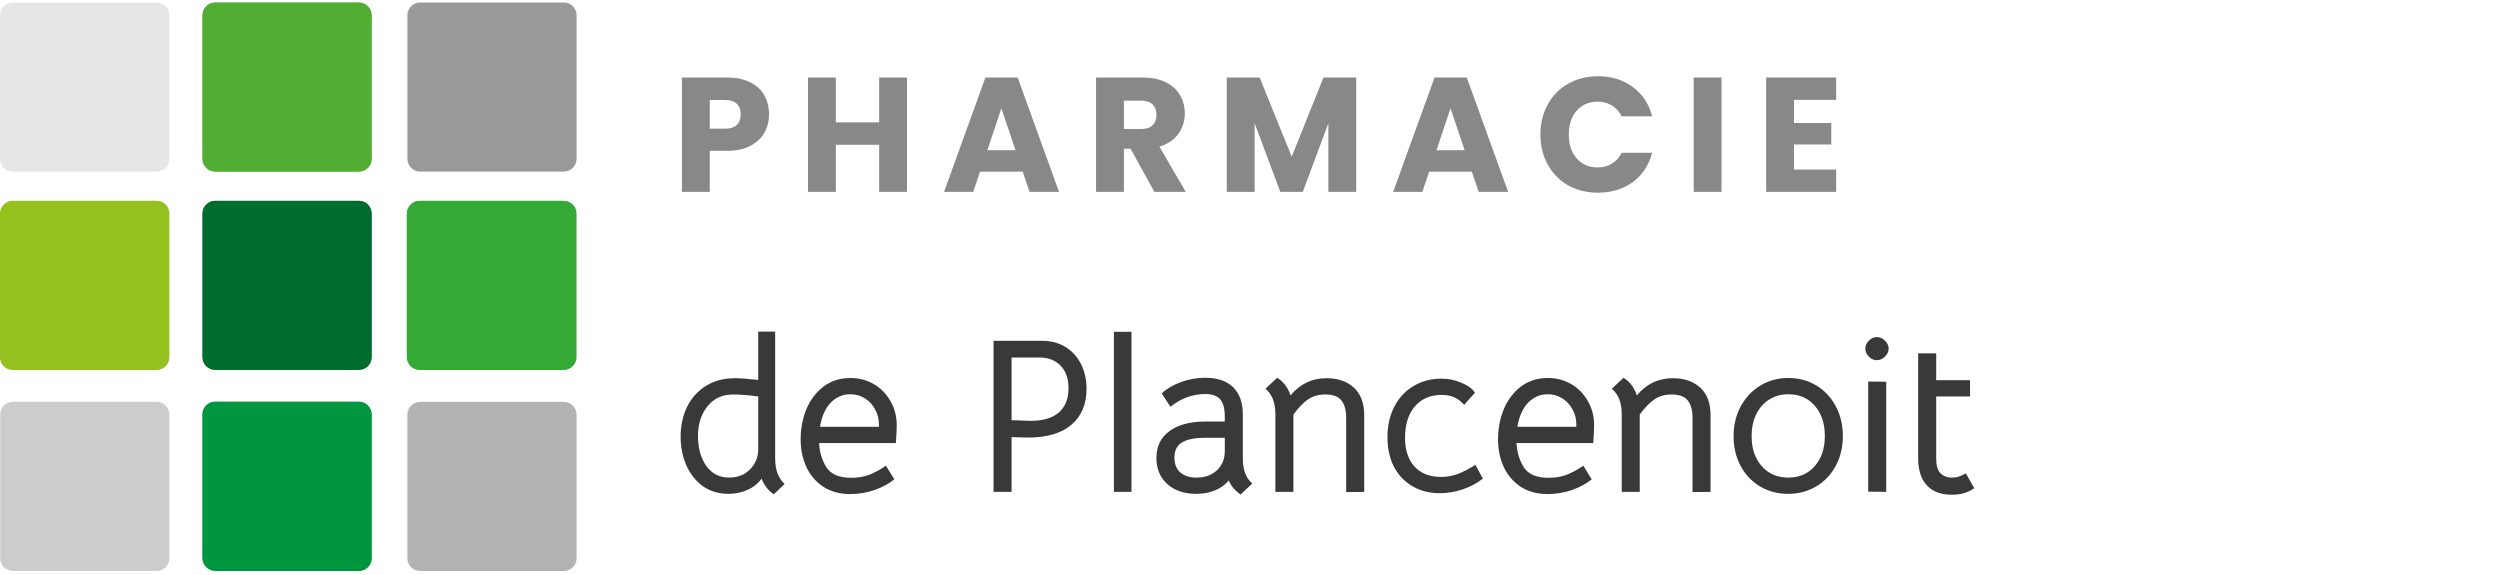 <svg width="483" height="111" viewBox="0 0 483 111" fill="none" xmlns="http://www.w3.org/2000/svg">
<path d="M69.303 110.234H41.535C40.197 110.234 39.096 109.132 39.096 107.795V80.026C39.096 78.689 40.197 77.588 41.535 77.588H69.303C70.641 77.588 71.742 78.689 71.742 80.026V107.795C71.742 109.132 70.641 110.234 69.303 110.234Z" fill="#009641"/>
<path d="M30.207 71.452H2.439C1.101 71.452 0 70.351 0 69.013V41.245C0 39.907 1.101 38.806 2.439 38.806H30.207C31.544 38.806 32.646 39.907 32.646 41.245V69.013C32.646 70.351 31.544 71.452 30.207 71.452Z" fill="#95C121"/>
<path d="M69.303 71.452H41.535C40.197 71.452 39.096 70.351 39.096 69.013V41.245C39.096 39.907 40.197 38.806 41.535 38.806H69.303C70.641 38.806 71.742 39.907 71.742 41.245V69.013C71.742 70.351 70.641 71.452 69.303 71.452Z" fill="#067F36"/>
<path d="M69.303 33.142H41.535C40.197 33.142 39.096 32.041 39.096 30.704V2.935C39.096 1.598 40.197 0.497 41.535 0.497H69.303C70.641 0.497 71.742 1.598 71.742 2.935V30.704C71.742 32.041 70.641 33.142 69.303 33.142Z" fill="#53AE32"/>
<path d="M108.793 71.452H81.024C79.687 71.452 78.586 70.351 78.586 69.013V41.245C78.586 39.907 79.687 38.806 81.024 38.806H108.793C110.13 38.806 111.231 39.907 111.231 41.245V69.013C111.231 70.351 110.13 71.452 108.793 71.452Z" fill="#36A937"/>
<path d="M108.793 77.588H81.024C79.687 77.588 78.586 78.689 78.586 80.026V107.795C78.586 109.132 79.687 110.234 81.024 110.234H108.793C110.13 110.234 111.231 109.132 111.231 107.795V80.026C111.231 78.689 110.13 77.588 108.793 77.588Z" fill="#E7E7E7"/>
<path d="M30.207 77.588H2.439C1.101 77.588 0 78.689 0 80.026V107.795C0 109.132 1.101 110.234 2.439 110.234H30.207C31.544 110.234 32.646 109.132 32.646 107.795V80.026C32.646 78.689 31.544 77.588 30.207 77.588Z" fill="#E7E7E7"/>
<path d="M30.207 33.142H2.439C1.101 33.142 0 32.041 0 30.704V2.935C0 1.598 1.101 0.497 2.439 0.497H30.207C31.544 0.497 32.646 1.598 32.646 2.935V30.704C32.646 32.041 31.544 33.142 30.207 33.142Z" fill="#EDEDED"/>
<path d="M108.793 0.497H81.024C79.687 0.497 78.586 1.598 78.586 2.935V30.704C78.586 32.041 79.687 33.142 81.024 33.142H108.793C110.13 33.142 111.231 32.041 111.231 30.704V2.935C111.231 1.598 110.13 0.497 108.793 0.497Z" fill="#E7E7E7"/>
<path d="M69.382 110.312H41.614C40.276 110.312 39.175 109.211 39.175 107.874V80.105C39.175 78.768 40.276 77.666 41.614 77.666H69.382C70.719 77.666 71.821 78.768 71.821 80.105V107.874C71.821 109.211 70.719 110.312 69.382 110.312Z" fill="#009640"/>
<path d="M30.286 71.452H2.517C1.18 71.452 0.079 70.351 0.079 69.013V41.245C0.079 39.907 1.18 38.806 2.517 38.806H30.286C31.623 38.806 32.725 39.907 32.725 41.245V69.013C32.725 70.351 31.623 71.452 30.286 71.452Z" fill="#95C11F"/>
<path d="M69.382 71.452H41.614C40.276 71.452 39.175 70.351 39.175 69.013V41.245C39.175 39.907 40.276 38.806 41.614 38.806H69.382C70.719 38.806 71.821 39.907 71.821 41.245V69.013C71.821 70.351 70.719 71.452 69.382 71.452Z" fill="#006C2D"/>
<path d="M69.382 33.142H41.614C40.276 33.142 39.175 32.041 39.175 30.704V2.935C39.175 1.598 40.276 0.497 41.614 0.497H69.382C70.719 0.497 71.821 1.598 71.821 2.935V30.704C71.821 32.041 70.719 33.142 69.382 33.142Z" fill="#52AE32"/>
<path d="M108.95 71.452H81.182C79.844 71.452 78.743 70.351 78.743 69.013V41.245C78.743 39.907 79.844 38.806 81.182 38.806H108.95C110.288 38.806 111.389 39.907 111.389 41.245V69.013C111.389 70.351 110.288 71.452 108.95 71.452Z" fill="#35A936"/>
<path d="M108.95 77.666H81.182C79.844 77.666 78.743 78.768 78.743 80.105V107.874C78.743 109.211 79.844 110.312 81.182 110.312H108.95C110.288 110.312 111.389 109.211 111.389 107.874V80.105C111.389 78.768 110.288 77.666 108.95 77.666Z" fill="#EDEDED"/>
<path d="M108.95 0.497H81.182C79.844 0.497 78.743 1.598 78.743 2.935V30.704C78.743 32.041 79.844 33.142 81.182 33.142H108.95C110.288 33.142 111.389 32.041 111.389 30.704V2.935C111.389 1.598 110.288 0.497 108.95 0.497Z" fill="#EDEDED"/>
<path d="M30.286 77.666H2.517C1.18 77.666 0.079 78.768 0.079 80.105V107.874C0.079 109.211 1.18 110.312 2.517 110.312H30.286C31.623 110.312 32.725 109.211 32.725 107.874V80.105C32.725 78.768 31.623 77.666 30.286 77.666Z" fill="#CCCCCC"/>
<path d="M30.286 33.142H2.517C1.18 33.142 0.079 32.041 0.079 30.704V2.935C0.079 1.598 1.18 0.497 2.517 0.497H30.286C31.623 0.497 32.725 1.598 32.725 2.935V30.704C32.725 32.041 31.623 33.142 30.286 33.142Z" fill="#E6E6E6"/>
<path d="M108.95 0.497H81.182C79.844 0.497 78.743 1.598 78.743 2.935V30.704C78.743 32.041 79.844 33.142 81.182 33.142H108.95C110.288 33.142 111.389 32.041 111.389 30.704V2.935C111.389 1.598 110.288 0.497 108.95 0.497Z" fill="#999999"/>
<path d="M108.95 77.666H81.182C79.844 77.666 78.743 78.768 78.743 80.105V107.874C78.743 109.211 79.844 110.312 81.182 110.312H108.95C110.288 110.312 111.389 109.211 111.389 107.874V80.105C111.389 78.768 110.288 77.666 108.95 77.666Z" fill="#B3B3B3"/>
<path d="M140.756 95.413C138.859 95.413 137.202 94.918 135.786 93.926C134.398 92.907 133.336 91.562 132.6 89.891C131.864 88.192 131.496 86.351 131.496 84.369C131.496 82.245 131.906 80.333 132.727 78.634C133.577 76.906 134.795 75.547 136.381 74.556C137.966 73.565 139.836 73.069 141.988 73.069C143.064 73.069 144.565 73.183 146.491 73.409V64.064H149.761V88.574C149.761 90.755 150.37 92.397 151.588 93.501L149.507 95.498C148.459 94.818 147.666 93.813 147.128 92.482C146.391 93.473 145.457 94.21 144.324 94.691C143.191 95.172 142.002 95.413 140.756 95.413ZM140.883 92.27C142.044 92.27 143.064 92.001 143.942 91.463C144.82 90.896 145.499 90.132 145.981 89.169C146.321 88.489 146.491 87.696 146.491 86.79V76.595C145.16 76.425 144.183 76.326 143.56 76.298C142.965 76.241 142.328 76.213 141.648 76.213C139.552 76.213 137.896 76.977 136.678 78.507C135.46 80.007 134.851 81.919 134.851 84.241C134.851 86.535 135.375 88.447 136.423 89.976C137.499 91.505 138.986 92.27 140.883 92.27ZM158.254 85.6C158.339 87.356 158.806 88.914 159.656 90.273C160.534 91.632 162.134 92.312 164.456 92.312C165.674 92.312 166.806 92.128 167.854 91.76C168.902 91.363 170.006 90.769 171.167 89.976L172.782 92.609C171.734 93.459 170.445 94.153 168.916 94.691C167.387 95.201 165.843 95.456 164.286 95.456C162.304 95.456 160.59 95.002 159.146 94.096C157.702 93.162 156.597 91.901 155.833 90.316C155.068 88.701 154.686 86.875 154.686 84.836C154.686 82.797 155.054 80.871 155.79 79.059C156.555 77.246 157.659 75.788 159.103 74.683C160.576 73.579 162.318 73.027 164.328 73.027C165.971 73.027 167.472 73.423 168.831 74.216C170.19 75.009 171.267 76.114 172.06 77.529C172.852 78.917 173.249 80.46 173.249 82.16C173.249 82.868 173.192 84.015 173.079 85.6H158.254ZM169.808 82.457V82.032C169.808 80.928 169.553 79.937 169.044 79.059C168.562 78.153 167.897 77.445 167.047 76.935C166.226 76.425 165.305 76.17 164.286 76.17C162.842 76.17 161.581 76.708 160.505 77.784C159.457 78.861 158.764 80.418 158.424 82.457H169.808ZM201.425 65.848C203.095 65.848 204.568 66.244 205.842 67.037C207.145 67.83 208.15 68.935 208.858 70.351C209.566 71.766 209.92 73.367 209.92 75.151C209.92 78.067 208.958 80.361 207.032 82.032C205.106 83.703 202.288 84.538 198.579 84.538L195.435 84.454V95.031H191.952V65.848H201.425ZM199.088 81.31C201.495 81.31 203.322 80.772 204.568 79.696C205.814 78.591 206.437 77.034 206.437 75.023C206.437 73.154 205.927 71.696 204.908 70.648C203.888 69.6 202.543 69.076 200.872 69.076H195.435V81.183L196.922 81.225C197.998 81.282 198.72 81.31 199.088 81.31ZM215.205 64.106H218.603V95.031H215.205V64.106ZM239.687 95.54C238.611 94.804 237.846 93.898 237.393 92.822C236.742 93.643 235.864 94.28 234.759 94.733C233.683 95.186 232.465 95.413 231.106 95.413C228.784 95.413 226.915 94.776 225.499 93.501C224.111 92.227 223.417 90.542 223.417 88.447C223.417 86.238 224.253 84.524 225.924 83.307C227.594 82.061 229.931 81.438 232.933 81.438H236.628V80.546C236.628 78.931 236.331 77.799 235.736 77.147C235.17 76.468 234.193 76.128 232.805 76.128C231.616 76.128 230.441 76.34 229.279 76.765C228.147 77.19 227.099 77.799 226.136 78.591L224.437 76C225.456 75.066 226.717 74.329 228.218 73.791C229.718 73.253 231.262 72.984 232.848 72.984C235.198 72.984 236.996 73.593 238.243 74.811C239.489 76.029 240.112 77.784 240.112 80.078V88.531C240.112 90.769 240.72 92.397 241.938 93.417L239.687 95.54ZM231.149 92.27C232.791 92.27 234.108 91.802 235.099 90.868C236.119 89.905 236.628 88.673 236.628 87.172V84.581H232.933C230.809 84.581 229.265 84.892 228.302 85.516C227.368 86.11 226.901 87.073 226.901 88.404C226.901 89.622 227.269 90.57 228.005 91.25C228.77 91.93 229.818 92.27 231.149 92.27ZM246.404 79.951C246.404 78.96 246.263 78.067 245.98 77.275C245.725 76.482 245.229 75.76 244.493 75.108L246.744 72.984C247.905 73.664 248.769 74.797 249.335 76.383C251.176 74.174 253.484 73.069 256.26 73.069C258.497 73.069 260.267 73.678 261.569 74.896C262.9 76.114 263.566 77.883 263.566 80.206V95.031L260.083 95.073V80.673C260.083 79.285 259.785 78.195 259.191 77.402C258.596 76.609 257.548 76.213 256.047 76.213C254.744 76.213 253.64 76.524 252.734 77.147C251.856 77.742 250.907 78.719 249.888 80.078V95.031H246.404V79.951ZM278.167 95.286C276.157 95.286 274.387 94.832 272.857 93.926C271.328 93.02 270.139 91.76 269.289 90.146C268.468 88.503 268.057 86.606 268.057 84.454C268.057 82.245 268.496 80.291 269.374 78.591C270.252 76.864 271.484 75.533 273.07 74.598C274.656 73.636 276.468 73.154 278.507 73.154C279.838 73.154 281.127 73.423 282.373 73.961C283.619 74.471 284.482 75.108 284.964 75.873L282.882 78.209C282.231 77.501 281.566 77.006 280.886 76.722C280.235 76.439 279.442 76.298 278.507 76.298C276.327 76.298 274.599 77.048 273.325 78.549C272.079 80.022 271.456 82.032 271.456 84.581C271.456 86.931 272.065 88.786 273.282 90.146C274.528 91.477 276.227 92.142 278.38 92.142C279.456 92.142 280.489 91.972 281.481 91.632C282.5 91.264 283.69 90.655 285.049 89.806L286.493 92.482C285.304 93.388 283.987 94.082 282.543 94.564C281.098 95.045 279.64 95.286 278.167 95.286ZM292.991 85.6C293.076 87.356 293.544 88.914 294.393 90.273C295.271 91.632 296.871 92.312 299.193 92.312C300.411 92.312 301.544 92.128 302.592 91.76C303.639 91.363 304.744 90.769 305.905 89.976L307.519 92.609C306.471 93.459 305.183 94.153 303.654 94.691C302.124 95.201 300.581 95.456 299.023 95.456C297.041 95.456 295.328 95.002 293.883 94.096C292.439 93.162 291.335 91.901 290.57 90.316C289.806 88.701 289.423 86.875 289.423 84.836C289.423 82.797 289.791 80.871 290.528 79.059C291.292 77.246 292.397 75.788 293.841 74.683C295.314 73.579 297.055 73.027 299.066 73.027C300.708 73.027 302.209 73.423 303.569 74.216C304.928 75.009 306.004 76.114 306.797 77.529C307.59 78.917 307.986 80.46 307.986 82.16C307.986 82.868 307.93 84.015 307.817 85.6H292.991ZM304.546 82.457V82.032C304.546 80.928 304.291 79.937 303.781 79.059C303.3 78.153 302.634 77.445 301.785 76.935C300.963 76.425 300.043 76.17 299.023 76.17C297.579 76.17 296.319 76.708 295.243 77.784C294.195 78.861 293.501 80.418 293.161 82.457H304.546ZM313.317 79.951C313.317 78.96 313.175 78.067 312.892 77.275C312.637 76.482 312.142 75.76 311.405 75.108L313.657 72.984C314.818 73.664 315.682 74.797 316.248 76.383C318.089 74.174 320.397 73.069 323.172 73.069C325.409 73.069 327.179 73.678 328.482 74.896C329.813 76.114 330.478 77.883 330.478 80.206V95.031L326.995 95.073V80.673C326.995 79.285 326.698 78.195 326.103 77.402C325.508 76.609 324.46 76.213 322.96 76.213C321.657 76.213 320.552 76.524 319.646 77.147C318.768 77.742 317.82 78.719 316.8 80.078V95.031H313.317V79.951ZM345.462 95.413C343.451 95.413 341.639 94.932 340.025 93.969C338.439 93.006 337.193 91.689 336.287 90.018C335.38 88.319 334.927 86.408 334.927 84.284C334.927 82.16 335.38 80.248 336.287 78.549C337.221 76.822 338.481 75.476 340.067 74.513C341.681 73.522 343.494 73.027 345.505 73.027C347.515 73.027 349.313 73.508 350.899 74.471C352.514 75.434 353.774 76.779 354.68 78.507C355.586 80.206 356.039 82.117 356.039 84.241C356.039 86.365 355.586 88.277 354.68 89.976C353.774 91.675 352.514 93.006 350.899 93.969C349.285 94.932 347.473 95.413 345.462 95.413ZM345.505 92.27C347.628 92.27 349.328 91.533 350.602 90.061C351.905 88.588 352.556 86.648 352.556 84.241C352.556 81.806 351.905 79.852 350.602 78.379C349.328 76.906 347.628 76.17 345.505 76.17C344.117 76.17 342.885 76.51 341.809 77.19C340.733 77.869 339.897 78.818 339.303 80.036C338.708 81.254 338.411 82.655 338.411 84.241C338.411 86.648 339.062 88.588 340.365 90.061C341.667 91.533 343.381 92.27 345.505 92.27ZM360.935 73.706L364.418 73.749V95.031L360.935 94.988V73.706ZM362.591 69.586C362.025 69.586 361.515 69.359 361.062 68.906C360.609 68.453 360.382 67.943 360.382 67.377C360.382 66.782 360.609 66.258 361.062 65.805C361.515 65.352 362.025 65.126 362.591 65.126C363.186 65.126 363.71 65.352 364.163 65.805C364.644 66.258 364.885 66.782 364.885 67.377C364.885 67.943 364.644 68.453 364.163 68.906C363.71 69.359 363.186 69.586 362.591 69.586ZM377.048 95.583C375.009 95.583 373.423 94.988 372.29 93.799C371.158 92.581 370.591 90.84 370.591 88.574V68.269H374.075V73.451H380.616V76.595H374.075V88.574C374.075 89.962 374.358 90.924 374.924 91.463C375.519 92.001 376.213 92.27 377.006 92.27C377.572 92.27 378.025 92.213 378.365 92.1C378.733 91.986 379.214 91.774 379.809 91.463L381.423 94.309C380.291 95.158 378.832 95.583 377.048 95.583Z" fill="#393939"/>
<path d="M148.581 22.092C148.581 23.372 148.288 24.546 147.7 25.616C147.113 26.665 146.211 27.515 144.994 28.165C143.778 28.815 142.267 29.14 140.463 29.14H137.128V37.07H131.747V14.981H140.463C142.225 14.981 143.715 15.285 144.931 15.893C146.148 16.502 147.061 17.341 147.669 18.411C148.277 19.48 148.581 20.708 148.581 22.092ZM140.054 24.861C141.082 24.861 141.848 24.62 142.351 24.137C142.855 23.655 143.106 22.973 143.106 22.092C143.106 21.211 142.855 20.529 142.351 20.047C141.848 19.564 141.082 19.323 140.054 19.323H137.128V24.861H140.054ZM175.234 14.981V37.07H169.853V27.976H161.483V37.07H156.103V14.981H161.483V23.634H169.853V14.981H175.234ZM197.588 33.168H189.344L188.023 37.07H182.39L190.383 14.981H196.613L204.605 37.07H198.91L197.588 33.168ZM196.204 29.015L193.466 20.928L190.76 29.015H196.204ZM223.022 37.07L218.428 28.731H217.138V37.07H211.758V14.981H220.788C222.529 14.981 224.008 15.285 225.225 15.893C226.463 16.502 227.386 17.341 227.994 18.411C228.602 19.459 228.907 20.634 228.907 21.935C228.907 23.403 228.487 24.714 227.648 25.868C226.83 27.022 225.613 27.84 223.998 28.322L229.095 37.07H223.022ZM217.138 24.924H220.474C221.46 24.924 222.194 24.683 222.676 24.2C223.18 23.718 223.431 23.036 223.431 22.155C223.431 21.316 223.18 20.655 222.676 20.173C222.194 19.69 221.46 19.449 220.474 19.449H217.138V24.924ZM262.019 14.981V37.07H256.639V23.823L251.699 37.07H247.356L242.385 23.791V37.07H237.004V14.981H243.36L249.559 30.273L255.695 14.981H262.019ZM284.359 33.168H276.115L274.793 37.07H269.161L277.153 14.981H283.384L291.376 37.07H285.681L284.359 33.168ZM282.975 29.015L280.237 20.928L277.531 29.015H282.975ZM297.616 25.994C297.616 23.812 298.088 21.872 299.032 20.173C299.976 18.453 301.287 17.12 302.965 16.177C304.664 15.212 306.584 14.729 308.723 14.729C311.345 14.729 313.59 15.421 315.457 16.806C317.324 18.19 318.572 20.078 319.201 22.47H313.286C312.845 21.547 312.216 20.844 311.398 20.361C310.601 19.879 309.688 19.638 308.66 19.638C307.003 19.638 305.661 20.215 304.633 21.368C303.605 22.522 303.091 24.064 303.091 25.994C303.091 27.924 303.605 29.466 304.633 30.619C305.661 31.773 307.003 32.35 308.66 32.35C309.688 32.35 310.601 32.109 311.398 31.626C312.216 31.144 312.845 30.441 313.286 29.518H319.201C318.572 31.909 317.324 33.797 315.457 35.182C313.59 36.545 311.345 37.227 308.723 37.227C306.584 37.227 304.664 36.755 302.965 35.811C301.287 34.846 299.976 33.514 299.032 31.815C298.088 30.116 297.616 28.175 297.616 25.994ZM332.597 14.981V37.07H327.216V14.981H332.597ZM346.597 19.292V23.76H353.802V27.913H346.597V32.759H354.746V37.07H341.216V14.981H354.746V19.292H346.597Z" fill="#888888"/>
</svg>
